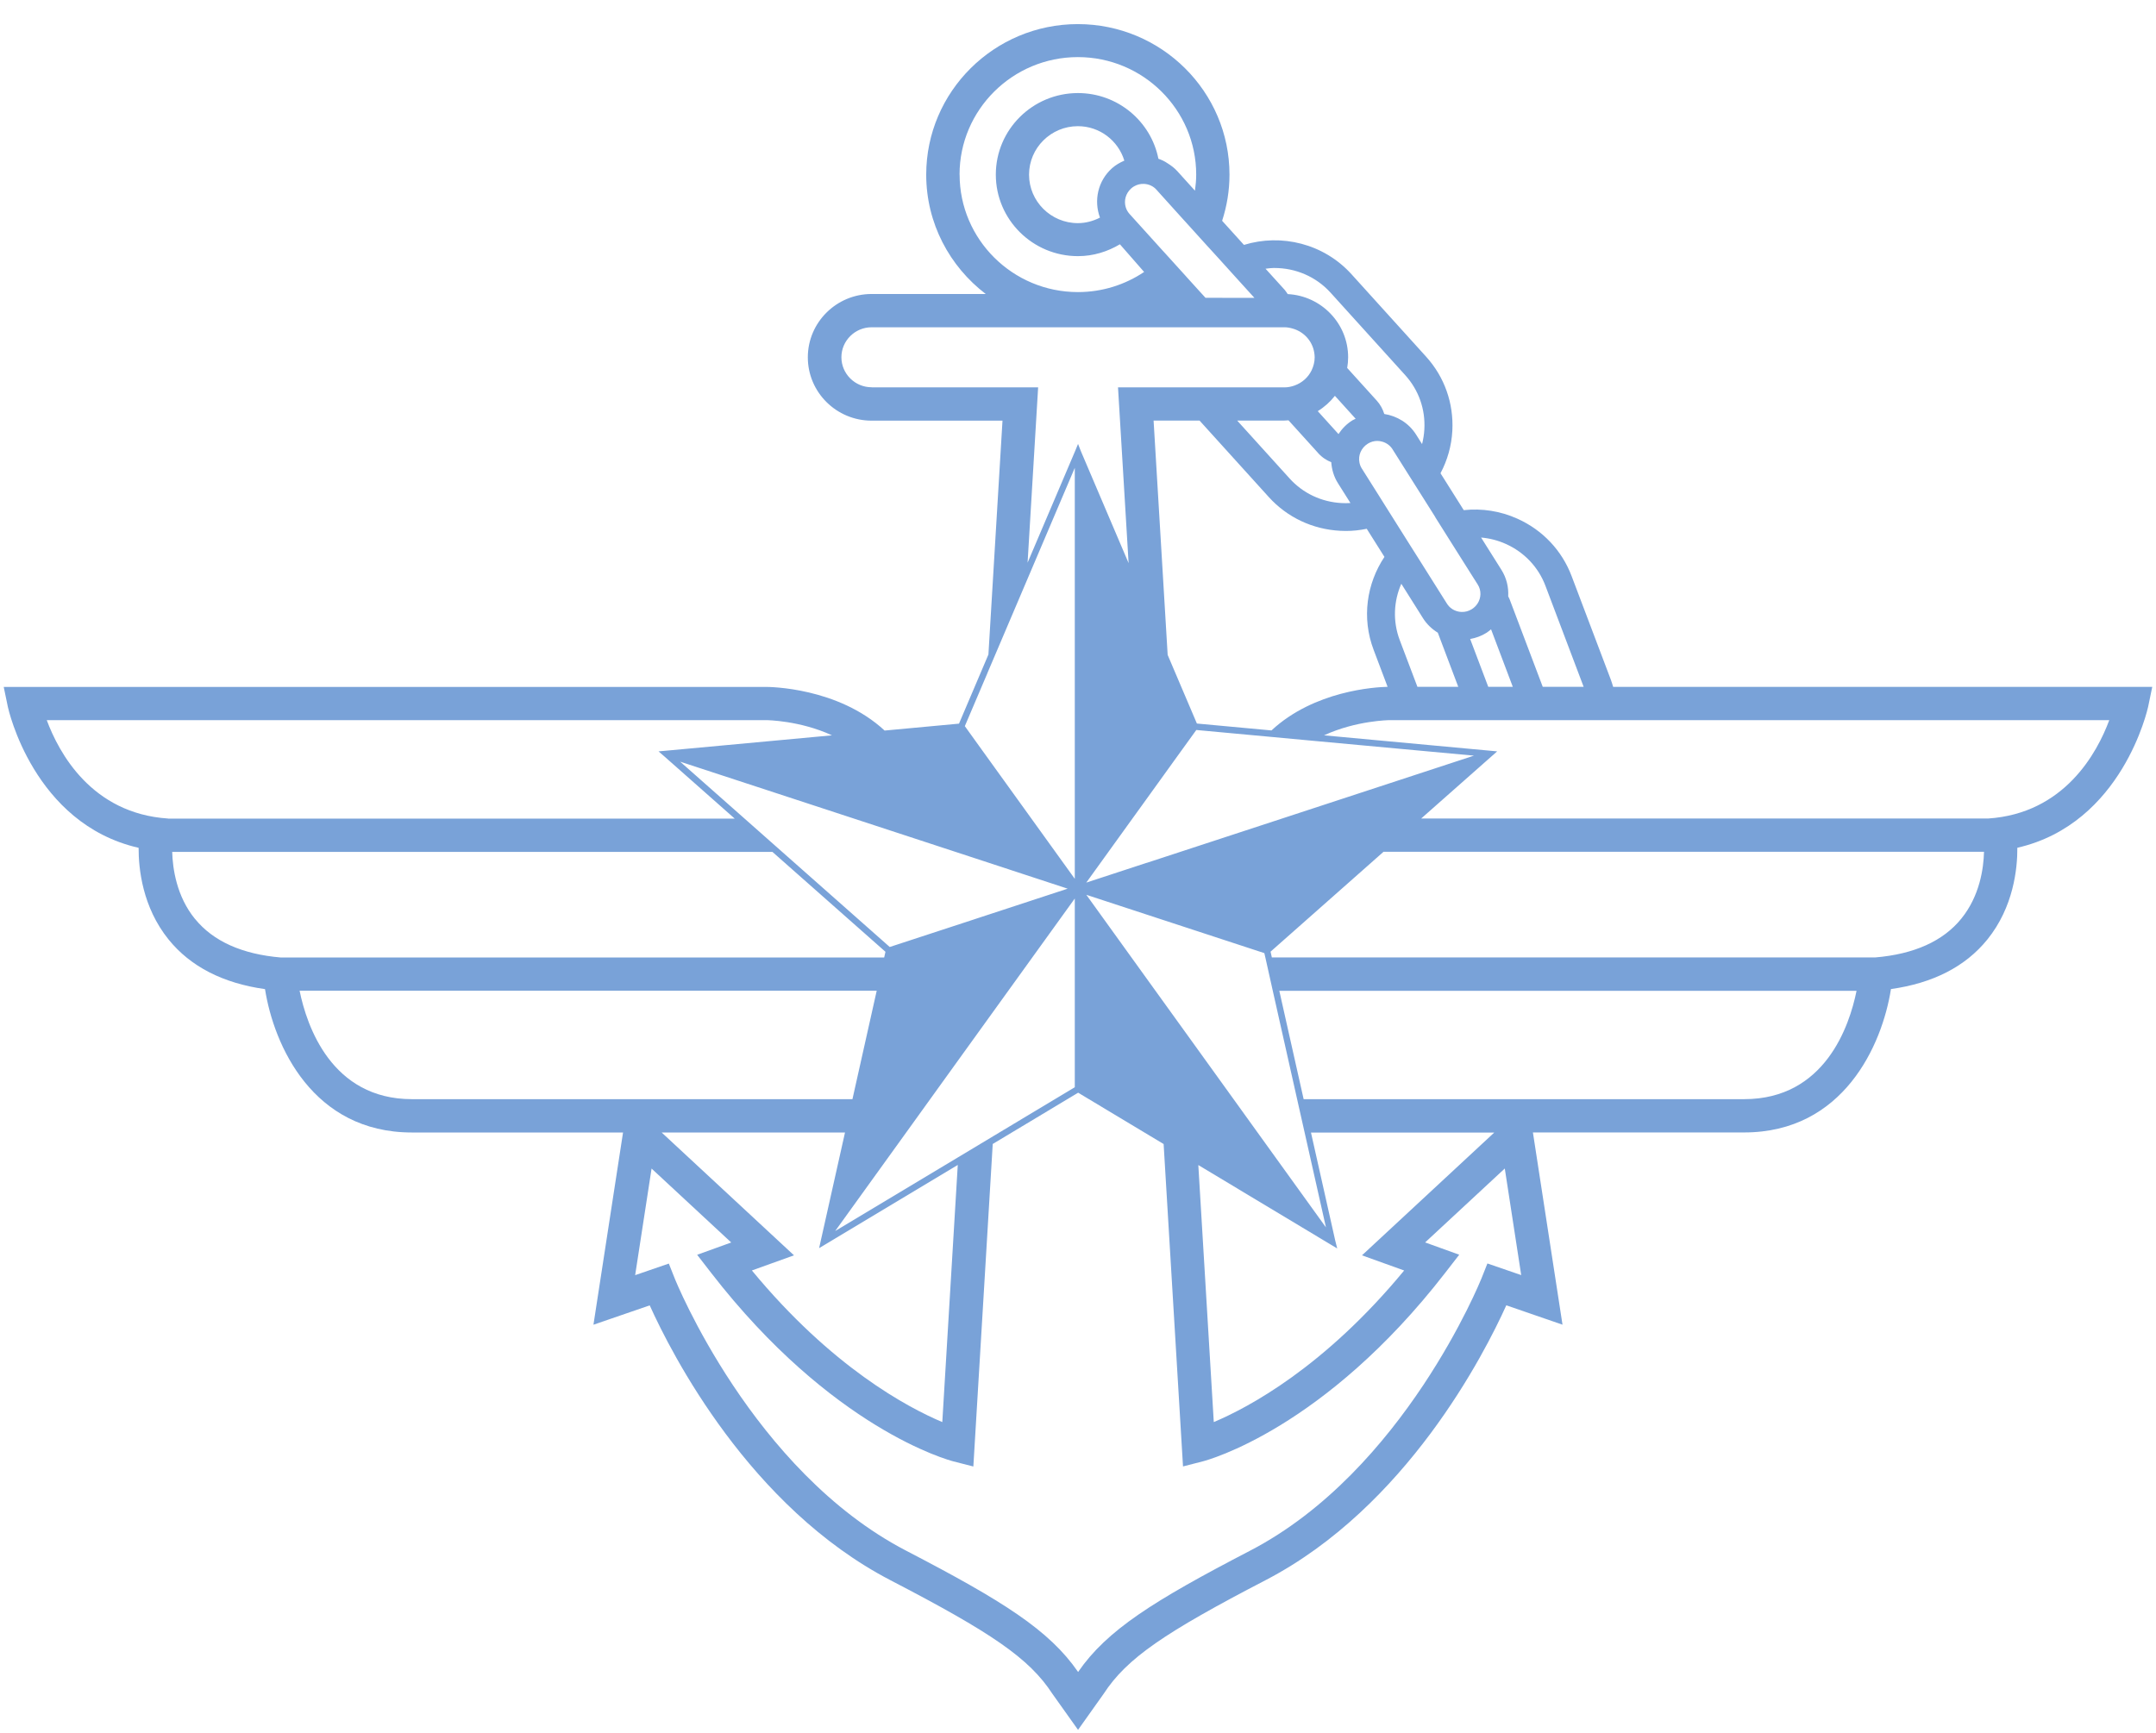 <svg width="102" height="82" viewBox="0 0 102 82" fill="none" xmlns="http://www.w3.org/2000/svg">
<path d="M76.317 32.501C76.282 32.387 76.251 32.274 76.208 32.163L74.352 27.259C73.893 26.048 72.984 25.084 71.791 24.547C70.982 24.18 70.109 24.049 69.25 24.141L68.15 22.395C68.476 21.781 68.672 21.099 68.71 20.383C68.778 19.082 68.338 17.836 67.466 16.875L63.939 12.977C62.621 11.523 60.619 11.046 58.851 11.589L57.819 10.448C58.042 9.758 58.167 9.026 58.167 8.265C58.167 4.335 54.948 1.141 50.991 1.141C47.035 1.141 43.819 4.338 43.819 8.265C43.819 10.564 44.927 12.608 46.635 13.912H41.236C39.574 13.912 38.218 15.255 38.218 16.909C38.218 18.563 39.571 19.906 41.236 19.906H47.428L46.762 30.973L45.37 34.244L41.851 34.571C39.64 32.522 36.394 32.508 36.256 32.506H0.176L0.372 33.451C0.385 33.512 1.576 38.982 6.558 40.12C6.553 41.1 6.736 42.925 7.977 44.46C9.014 45.743 10.552 46.528 12.538 46.807C12.957 49.47 14.794 53.591 19.485 53.591H29.476L28.076 62.688L30.738 61.772C31.772 64.066 35.464 71.316 42.13 74.78C46.897 77.255 48.695 78.47 49.79 80.155L51.002 81.859L52.214 80.153C53.309 78.467 55.107 77.253 59.872 74.777C66.538 71.314 70.229 64.061 71.263 61.769L73.922 62.686L72.522 53.589H82.514C87.204 53.589 89.042 49.467 89.461 46.804C91.45 46.525 92.985 45.74 94.022 44.458C95.263 42.922 95.446 41.097 95.44 40.117C100.423 38.977 101.613 33.507 101.627 33.449L101.823 32.503H76.312L76.317 32.501ZM71.244 25.742C72.117 26.135 72.78 26.838 73.114 27.72L74.922 32.501H72.987L71.417 28.352C71.398 28.305 71.374 28.263 71.353 28.218C71.377 27.791 71.276 27.352 71.03 26.962L70.07 25.437C70.47 25.471 70.865 25.571 71.244 25.742ZM71.573 32.501H70.409L69.553 30.238C69.823 30.191 70.086 30.096 70.324 29.946L70.343 29.933C70.417 29.888 70.478 29.83 70.542 29.78L71.57 32.501H71.573ZM67.901 24.473L68.259 25.042L68.622 25.619L69.64 27.233L69.911 27.66C70.091 27.944 70.075 28.294 69.903 28.56C69.836 28.66 69.751 28.75 69.643 28.819L69.622 28.832C69.478 28.921 69.317 28.963 69.152 28.958C69.097 28.958 69.041 28.95 68.983 28.937C68.76 28.887 68.574 28.755 68.455 28.566L68.131 28.052L67.126 26.456L66.771 25.895L66.416 25.331L65.939 24.573L65.586 24.012L65.236 23.454L64.424 22.166C64.369 22.079 64.334 21.984 64.316 21.889C64.247 21.555 64.39 21.197 64.713 20.994C64.854 20.907 65.008 20.865 65.162 20.865C65.241 20.865 65.321 20.878 65.398 20.901C65.591 20.957 65.766 21.078 65.88 21.26L66.585 22.379L66.954 22.964L67.315 23.535L67.906 24.473H67.901ZM68.993 32.501H67.058L66.222 30.293C65.883 29.395 65.936 28.442 66.296 27.625L67.328 29.264C67.506 29.545 67.747 29.769 68.023 29.941L68.99 32.501H68.993ZM66.432 60.12C62.658 64.693 59.066 66.602 57.424 67.295L56.692 55.132L62.953 58.893L63.263 59.078L63.168 58.698L62.022 53.594H70.693L64.435 59.404L66.426 60.12H66.432ZM62.725 58.074L61.778 56.76L59.495 53.591L58.36 52.014L56.34 49.209L54.605 46.802L51.394 42.343L54.399 43.328L56.022 43.86L59.816 45.103L59.864 45.311L60.216 46.889L61.367 52.017L61.722 53.594L62.73 58.077L62.725 58.074ZM54.245 40.831L51.392 41.766L53.608 38.69L54.078 38.039L55.544 36.003L56.597 34.544L59.877 34.847L62.147 35.058L69.733 35.758L60.646 38.737L54.245 40.834V40.831ZM56.626 34.241L55.242 30.991L54.576 19.903H56.751L60.025 23.52C60.895 24.481 62.096 25.05 63.406 25.118C63.496 25.123 63.587 25.126 63.674 25.126C64.008 25.126 64.337 25.089 64.66 25.023L65.498 26.353C64.658 27.612 64.411 29.237 64.987 30.754L65.647 32.501C65.061 32.514 62.178 32.682 60.153 34.565L56.629 34.239L56.626 34.241ZM62.356 21.436C62.552 21.655 62.773 21.787 62.982 21.873C63.006 22.213 63.101 22.553 63.297 22.864L63.889 23.804C63.751 23.812 63.613 23.814 63.475 23.806C62.518 23.756 61.643 23.343 61.009 22.64L58.53 19.901H60.768C60.831 19.901 60.895 19.895 60.959 19.89L62.356 21.433V21.436ZM62.343 19.456C62.656 19.263 62.929 19.018 63.154 18.731L64.135 19.816C64.085 19.843 64.032 19.861 63.984 19.89C63.709 20.061 63.491 20.285 63.324 20.541L62.343 19.456ZM60.298 12.682C61.277 12.682 62.253 13.077 62.955 13.856L66.482 17.754C67.116 18.455 67.439 19.363 67.386 20.314C67.373 20.554 67.336 20.788 67.278 21.015L66.994 20.564C66.649 20.017 66.092 19.685 65.49 19.59C65.419 19.361 65.302 19.142 65.132 18.955L63.735 17.412C63.764 17.248 63.78 17.08 63.78 16.906C63.78 15.307 62.51 13.998 60.922 13.917C60.874 13.851 60.834 13.78 60.779 13.717L59.872 12.716C60.012 12.7 60.153 12.679 60.293 12.679L60.298 12.682ZM57.233 11.765L57.605 12.173L58.053 12.668L58.503 13.166L59.177 13.909L59.347 14.096C58.758 14.096 58.047 14.096 57.406 14.093C57.278 14.093 57.151 14.093 57.032 14.093L56.865 13.909L56.78 13.817L56.332 13.322L56.188 13.164L56.075 13.037L55.13 11.994L55.014 11.868L54.293 11.07L53.969 10.712L53.436 10.122C53.351 10.027 53.293 9.921 53.258 9.806C53.166 9.5 53.251 9.155 53.518 8.915C53.558 8.879 53.6 8.85 53.648 8.821C53.794 8.734 53.961 8.692 54.131 8.702C54.359 8.715 54.566 8.813 54.714 8.979L54.791 9.066L55.133 9.445L55.958 10.359L56.104 10.519L57.103 11.623L57.233 11.765ZM45.396 8.262C45.396 5.197 47.907 2.702 50.994 2.702C54.081 2.702 56.592 5.197 56.592 8.262C56.592 8.52 56.568 8.773 56.533 9.023L56.334 8.802L55.701 8.102C55.563 7.949 55.401 7.828 55.229 7.722C55.091 7.625 54.945 7.562 54.804 7.512C54.452 5.742 52.879 4.404 50.997 4.404C48.854 4.404 47.112 6.134 47.112 8.262C47.112 10.39 48.854 12.121 50.997 12.121C51.726 12.121 52.399 11.907 52.983 11.56L54.128 12.869C53.235 13.469 52.155 13.822 50.997 13.822C47.91 13.822 45.399 11.328 45.399 8.262H45.396ZM52.039 10.298C51.723 10.459 51.37 10.559 50.994 10.559C49.721 10.559 48.684 9.529 48.684 8.265C48.684 7.001 49.721 5.971 50.994 5.971C52.033 5.971 52.906 6.661 53.192 7.601C52.988 7.691 52.789 7.801 52.614 7.957C51.935 8.562 51.742 9.495 52.039 10.296V10.298ZM41.236 18.326C40.449 18.326 39.807 17.688 39.807 16.906C39.807 16.124 40.449 15.487 41.236 15.487H60.768C60.906 15.487 61.036 15.513 61.163 15.55C61.683 15.7 62.08 16.129 62.173 16.666C62.187 16.745 62.197 16.825 62.197 16.909C62.197 17.127 62.141 17.333 62.054 17.52C61.892 17.857 61.6 18.118 61.242 18.244C61.094 18.297 60.935 18.331 60.768 18.331H52.893L53.394 26.648L51.137 21.352L51.002 21.007L50.861 21.352L48.615 26.627L49.114 18.331H41.239L41.236 18.326ZM46.709 31.863L48.56 27.515L50.848 22.139V41.587L47.955 37.57L46.489 35.535L45.646 34.362L46.712 31.86L46.709 31.863ZM31.306 53.591H39.977L38.752 59.064L45.312 55.127L44.58 67.295C42.938 66.602 39.346 64.693 35.572 60.12L37.564 59.404L31.306 53.594V53.591ZM39.513 58.253L42.872 53.591L44.007 52.014L45.632 49.757L47.367 47.349L50.848 42.519V50.057V51.45L46.982 53.77L45.333 54.761L39.513 58.253ZM47.74 41.144L50.511 42.053L47.629 42.999L46.354 43.417L46.009 43.531L42.093 44.813L37.001 40.309L35.219 38.732L32.178 36.043L40.385 38.732L47.743 41.144H47.74ZM7.953 38.734C4.331 38.498 2.782 35.616 2.212 34.078H36.256C36.278 34.078 37.842 34.094 39.361 34.797L31.513 35.524L31.155 35.556L31.425 35.79L34.758 38.737H7.953V38.734ZM9.223 43.483C8.351 42.414 8.168 41.094 8.147 40.312H36.543L41.891 45.04L41.83 45.311H13.293C11.456 45.156 10.085 44.542 9.226 43.483H9.223ZM19.488 52.014C15.68 52.014 14.513 48.543 14.174 46.883H41.477L40.329 52.014H19.488ZM70.367 59.794L70.088 60.497C70.051 60.587 66.416 69.602 59.14 73.381C54.553 75.765 52.373 77.137 51.005 79.12C49.636 77.137 47.457 75.765 42.87 73.381C35.593 69.602 31.955 60.587 31.921 60.497L31.642 59.794L30.049 60.342L30.826 55.298L34.594 58.796L32.982 59.378L33.642 60.231C39.359 67.616 44.882 69.099 45.115 69.157L46.049 69.397L46.966 54.134L51.007 51.708L55.051 54.137L55.968 69.394L56.902 69.154C57.135 69.094 62.658 67.613 68.375 60.228L69.036 59.375L67.423 58.793L71.191 55.295L71.968 60.339L70.375 59.791L70.367 59.794ZM82.519 52.014H61.675L60.524 46.886H87.833C87.499 48.545 86.34 52.014 82.516 52.014H82.519ZM92.791 43.47C91.93 44.534 90.559 45.153 88.713 45.308H60.171L60.11 45.034L65.453 40.309H93.863C93.844 41.089 93.664 42.393 92.791 43.47ZM94.051 38.734H67.235L70.831 35.556L62.64 34.797C64.157 34.094 65.724 34.078 65.745 34.078H99.789C99.219 35.616 97.67 38.498 94.048 38.734H94.051Z" fill="#79A2D8"/>
</svg>
